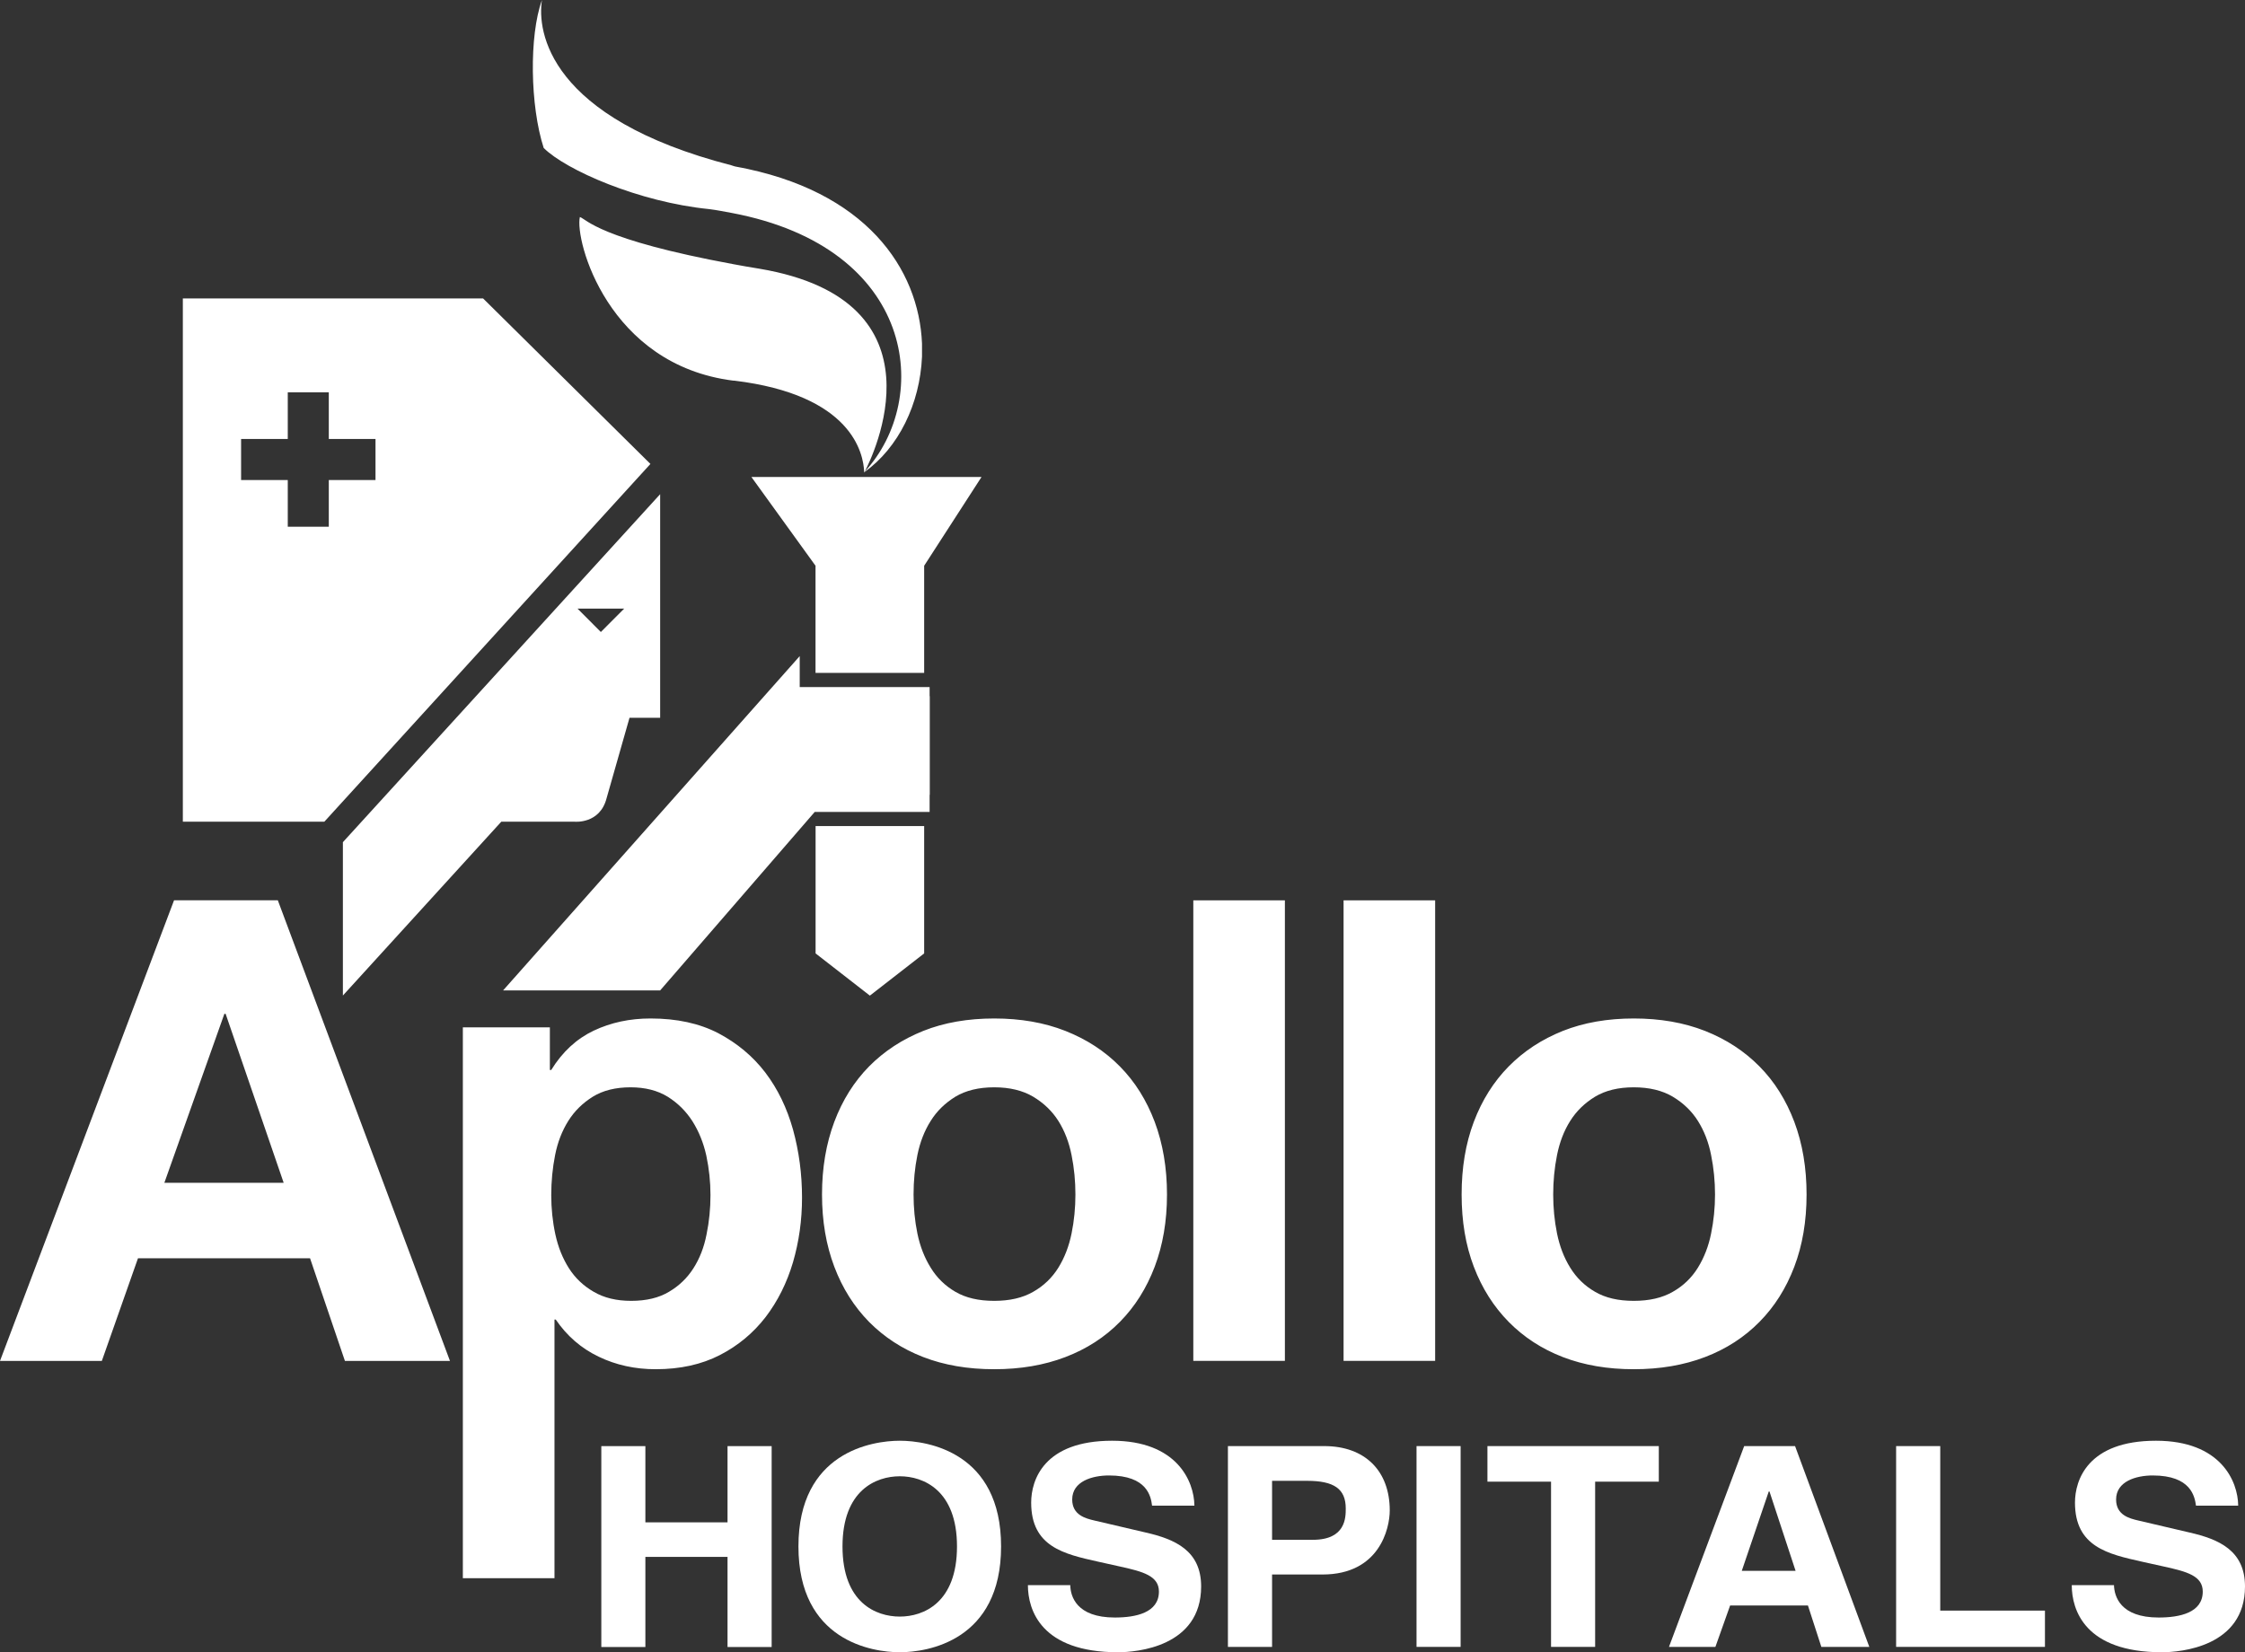 <svg width="72" height="53" viewBox="0 0 72 53" fill="none" xmlns="http://www.w3.org/2000/svg">
<rect x="0" y="0" width="72" height="53" fill="#333333" stroke="none"/>
<g clip-path="url(#clip0_1231_282)">
<path d="M20.698 49.941V52.832H19.285V46.388H20.698V48.833H23.333V46.388H24.748V52.832H23.333V49.941H20.698Z" fill="white"/>
<path d="M28.857 51.856C29.619 51.856 30.692 51.413 30.692 49.606C30.692 47.804 29.619 47.355 28.857 47.355C28.093 47.355 27.02 47.804 27.02 49.606C27.02 51.413 28.093 51.856 28.857 51.856ZM28.857 46.215C29.752 46.215 32.106 46.583 32.106 49.606C32.106 52.63 29.752 53 28.857 53C27.964 53 25.607 52.63 25.607 49.606C25.607 46.583 27.964 46.215 28.857 46.215Z" fill="white"/>
<path d="M34.325 50.847C34.331 51.205 34.522 51.886 35.754 51.886C36.423 51.886 37.168 51.735 37.168 51.053C37.168 50.55 36.657 50.414 35.941 50.255L35.217 50.094C34.123 49.85 33.071 49.617 33.071 48.199C33.071 47.481 33.474 46.215 35.667 46.215C37.74 46.215 38.297 47.509 38.306 48.297H36.948C36.912 48.01 36.8 47.329 35.566 47.329C35.028 47.329 34.387 47.518 34.387 48.1C34.387 48.603 34.822 48.709 35.102 48.775L36.753 49.161C37.674 49.373 38.522 49.733 38.522 50.889C38.522 52.827 36.453 53 35.855 53C33.391 53 32.966 51.646 32.966 50.847H34.325Z" fill="white"/>
<path d="M42.105 49.393C43.16 49.393 43.16 48.678 43.16 48.389C43.16 47.761 42.789 47.501 41.917 47.501H40.797V49.393H42.105ZM40.797 52.828H39.381V46.387H42.472C43.781 46.387 44.571 47.187 44.571 48.451C44.571 49.035 44.236 50.506 42.415 50.506H40.797V52.828Z" fill="white"/>
<path d="M46.844 52.828H45.43V46.387H46.844V52.828Z" fill="white"/>
<path d="M51.158 52.828H49.744V47.528H47.704V46.387H53.2V47.528H51.158V52.828Z" fill="white"/>
<path d="M55.861 50.389H57.587L56.749 47.842H56.727L55.861 50.389ZM55.015 52.828H53.526L55.938 46.387H57.57L59.951 52.828H58.413L57.983 51.501H55.487L55.015 52.828Z" fill="white"/>
<path d="M62.226 51.664H65.584V52.828H60.811V46.387H62.226V51.664Z" fill="white"/>
<path d="M67.798 50.847C67.808 51.205 67.998 51.886 69.23 51.886C69.902 51.886 70.645 51.735 70.645 51.053C70.645 50.55 70.136 50.414 69.419 50.255L68.693 50.094C67.603 49.85 66.547 49.617 66.547 48.199C66.547 47.481 66.954 46.215 69.145 46.215C71.218 46.215 71.774 47.509 71.782 48.297H70.428C70.387 48.01 70.274 47.329 69.04 47.329C68.506 47.329 67.866 47.518 67.866 48.1C67.866 48.603 68.297 48.709 68.581 48.775L70.23 49.161C71.154 49.373 72 49.733 72 50.889C72 52.827 69.927 53 69.336 53C66.867 53 66.444 51.646 66.444 50.847H67.798Z" fill="white"/>
<path fill-rule="evenodd" clip-rule="evenodd" d="M54.877 39.568C54.797 39.973 54.653 40.341 54.454 40.664C54.253 40.988 53.985 41.248 53.648 41.438C53.312 41.633 52.893 41.728 52.398 41.728C51.899 41.728 51.489 41.633 51.156 41.438C50.824 41.248 50.559 40.988 50.359 40.664C50.158 40.341 50.019 39.973 49.936 39.568C49.853 39.158 49.813 38.742 49.813 38.316C49.813 37.888 49.853 37.466 49.936 37.051C50.019 36.639 50.158 36.273 50.359 35.956C50.559 35.638 50.824 35.382 51.156 35.179C51.489 34.98 51.899 34.878 52.398 34.878C52.893 34.878 53.312 34.98 53.648 35.179C53.985 35.382 54.253 35.638 54.454 35.956C54.653 36.273 54.797 36.639 54.877 37.051C54.961 37.466 55.003 37.888 55.003 38.316C55.003 38.742 54.961 39.158 54.877 39.568ZM57.546 35.986C57.283 35.29 56.913 34.698 56.428 34.208C55.946 33.719 55.367 33.34 54.683 33.069C53.999 32.801 53.237 32.67 52.398 32.67C51.557 32.67 50.801 32.801 50.122 33.069C49.446 33.34 48.868 33.719 48.386 34.208C47.903 34.698 47.53 35.29 47.267 35.986C47.004 36.684 46.876 37.459 46.876 38.316C46.876 39.172 47.004 39.943 47.267 40.633C47.53 41.325 47.903 41.912 48.386 42.403C48.868 42.892 49.446 43.27 50.122 43.531C50.801 43.792 51.557 43.921 52.398 43.921C53.237 43.921 53.999 43.792 54.683 43.531C55.367 43.27 55.946 42.892 56.428 42.403C56.913 41.912 57.283 41.325 57.546 40.633C57.808 39.943 57.939 39.172 57.939 38.316C57.939 37.459 57.808 36.684 57.546 35.986ZM43.09 43.654H46.027V28.88H43.09V43.654ZM38.271 43.654H41.208V28.88H38.271V43.654ZM34.366 39.568C34.284 39.973 34.143 40.341 33.943 40.664C33.741 40.988 33.472 41.248 33.135 41.438C32.798 41.633 32.381 41.728 31.886 41.728C31.388 41.728 30.974 41.633 30.641 41.438C30.313 41.248 30.046 40.988 29.849 40.664C29.647 40.341 29.506 39.973 29.422 39.568C29.338 39.158 29.299 38.742 29.299 38.316C29.299 37.888 29.338 37.466 29.422 37.051C29.506 36.639 29.647 36.273 29.849 35.956C30.046 35.638 30.313 35.382 30.641 35.179C30.974 34.98 31.388 34.878 31.886 34.878C32.381 34.878 32.798 34.98 33.135 35.179C33.472 35.382 33.741 35.638 33.943 35.956C34.143 36.273 34.284 36.639 34.366 37.051C34.45 37.466 34.49 37.888 34.49 38.316C34.49 38.742 34.45 39.158 34.366 39.568ZM35.916 34.208C35.435 33.719 34.853 33.34 34.169 33.069C33.488 32.801 32.726 32.67 31.886 32.67C31.044 32.67 30.283 32.801 29.61 33.069C28.934 33.34 28.357 33.719 27.872 34.208C27.391 34.698 27.018 35.29 26.757 35.986C26.496 36.684 26.363 37.459 26.363 38.316C26.363 39.172 26.496 39.943 26.757 40.633C27.018 41.325 27.391 41.912 27.872 42.403C28.357 42.892 28.934 43.27 29.61 43.531C30.283 43.792 31.044 43.921 31.886 43.921C32.726 43.921 33.488 43.792 34.169 43.531C34.853 43.27 35.435 42.892 35.916 42.403C36.4 41.912 36.77 41.325 37.033 40.633C37.294 39.943 37.427 39.172 37.427 38.316C37.427 37.459 37.294 36.684 37.033 35.986C36.77 35.29 36.4 34.698 35.916 34.208ZM22.66 39.596C22.579 40.014 22.438 40.372 22.238 40.685C22.039 40.997 21.777 41.248 21.454 41.438C21.129 41.633 20.725 41.728 20.242 41.728C19.774 41.728 19.374 41.633 19.042 41.438C18.713 41.248 18.447 40.997 18.248 40.685C18.049 40.372 17.902 40.014 17.811 39.596C17.722 39.184 17.679 38.764 17.679 38.336C17.679 37.894 17.721 37.466 17.803 37.051C17.884 36.639 18.027 36.273 18.226 35.956C18.425 35.638 18.688 35.382 19.013 35.179C19.337 34.98 19.739 34.878 20.224 34.878C20.69 34.878 21.086 34.98 21.412 35.179C21.736 35.382 21.999 35.642 22.208 35.967C22.413 36.293 22.562 36.66 22.653 37.071C22.741 37.489 22.786 37.907 22.786 38.336C22.786 38.764 22.745 39.184 22.66 39.596ZM24.545 34.405C24.144 33.88 23.641 33.462 23.036 33.142C22.426 32.826 21.705 32.67 20.862 32.67C20.201 32.67 19.595 32.799 19.042 33.06C18.491 33.322 18.036 33.741 17.679 34.321H17.635V32.955H14.844V50.625H17.783V42.329H17.824C18.181 42.852 18.639 43.251 19.2 43.519C19.757 43.788 20.367 43.921 21.028 43.921C21.814 43.921 22.5 43.769 23.087 43.467C23.672 43.166 24.161 42.758 24.555 42.247C24.945 41.736 25.238 41.148 25.433 40.488C25.625 39.828 25.722 39.138 25.722 38.419C25.722 37.659 25.625 36.933 25.433 36.234C25.238 35.538 24.943 34.93 24.545 34.405ZM5.271 37.942L7.196 32.521H7.236L9.098 37.942H5.271ZM5.582 28.879L0 43.655H3.266L4.425 40.363H9.944L11.062 43.655H14.431L8.91 28.879H5.582Z" fill="white"/>
<path d="M20.018 19.523L19.27 20.273L18.522 19.523H20.018ZM19.456 25.598L20.189 23.025H21.172V15.852L10.997 27.015V31.934L16.077 26.358H18.428C18.428 26.358 19.243 26.442 19.456 25.598ZM12.043 15.398H10.545V16.896H9.229V15.398H7.732V14.082H9.229V12.586H10.545V14.082H12.043V15.398ZM15.493 9.573H5.864V26.358H10.402L20.86 14.882L15.493 9.573ZM26.155 21.584H29.639V18.148L31.478 15.301H24.099L26.155 18.148V21.584ZM29.814 22.039H25.648V21.046L16.134 31.771H21.171L26.129 26.045H29.814V25.496H29.819V22.331H29.814V22.039ZM26.157 30.583L27.898 31.937L29.639 30.583V26.497H26.157V30.583Z" fill="white"/>
<path fill-rule="evenodd" clip-rule="evenodd" d="M23.577 5.34C23.543 5.33 23.498 5.319 23.465 5.305C17.582 3.789 17.223 1.001 17.381 0.002C16.966 1.147 17 3.397 17.437 4.746C18.142 5.451 20.485 6.483 22.747 6.708C22.993 6.739 23.229 6.787 23.465 6.83C29.392 7.948 29.89 12.785 27.735 15.126C27.968 14.678 30.457 9.648 24.357 8.62C24.053 8.574 23.774 8.52 23.518 8.474C19.2 7.677 18.811 7.03 18.597 6.961C18.428 7.701 19.495 11.706 23.518 12.21H23.55C27.325 12.667 27.691 14.539 27.716 15.146C27.716 15.152 27.716 15.156 27.716 15.16C27.716 15.16 27.721 15.152 27.726 15.142C28.815 14.364 29.504 12.958 29.57 11.441V11.017C29.47 8.635 27.79 6.101 23.577 5.34Z" fill="white"/>
</g>
<defs>
<clipPath id="clip0_1231_282">
<rect width="72" height="53" fill="white"/>
</clipPath>
</defs>
</svg>
